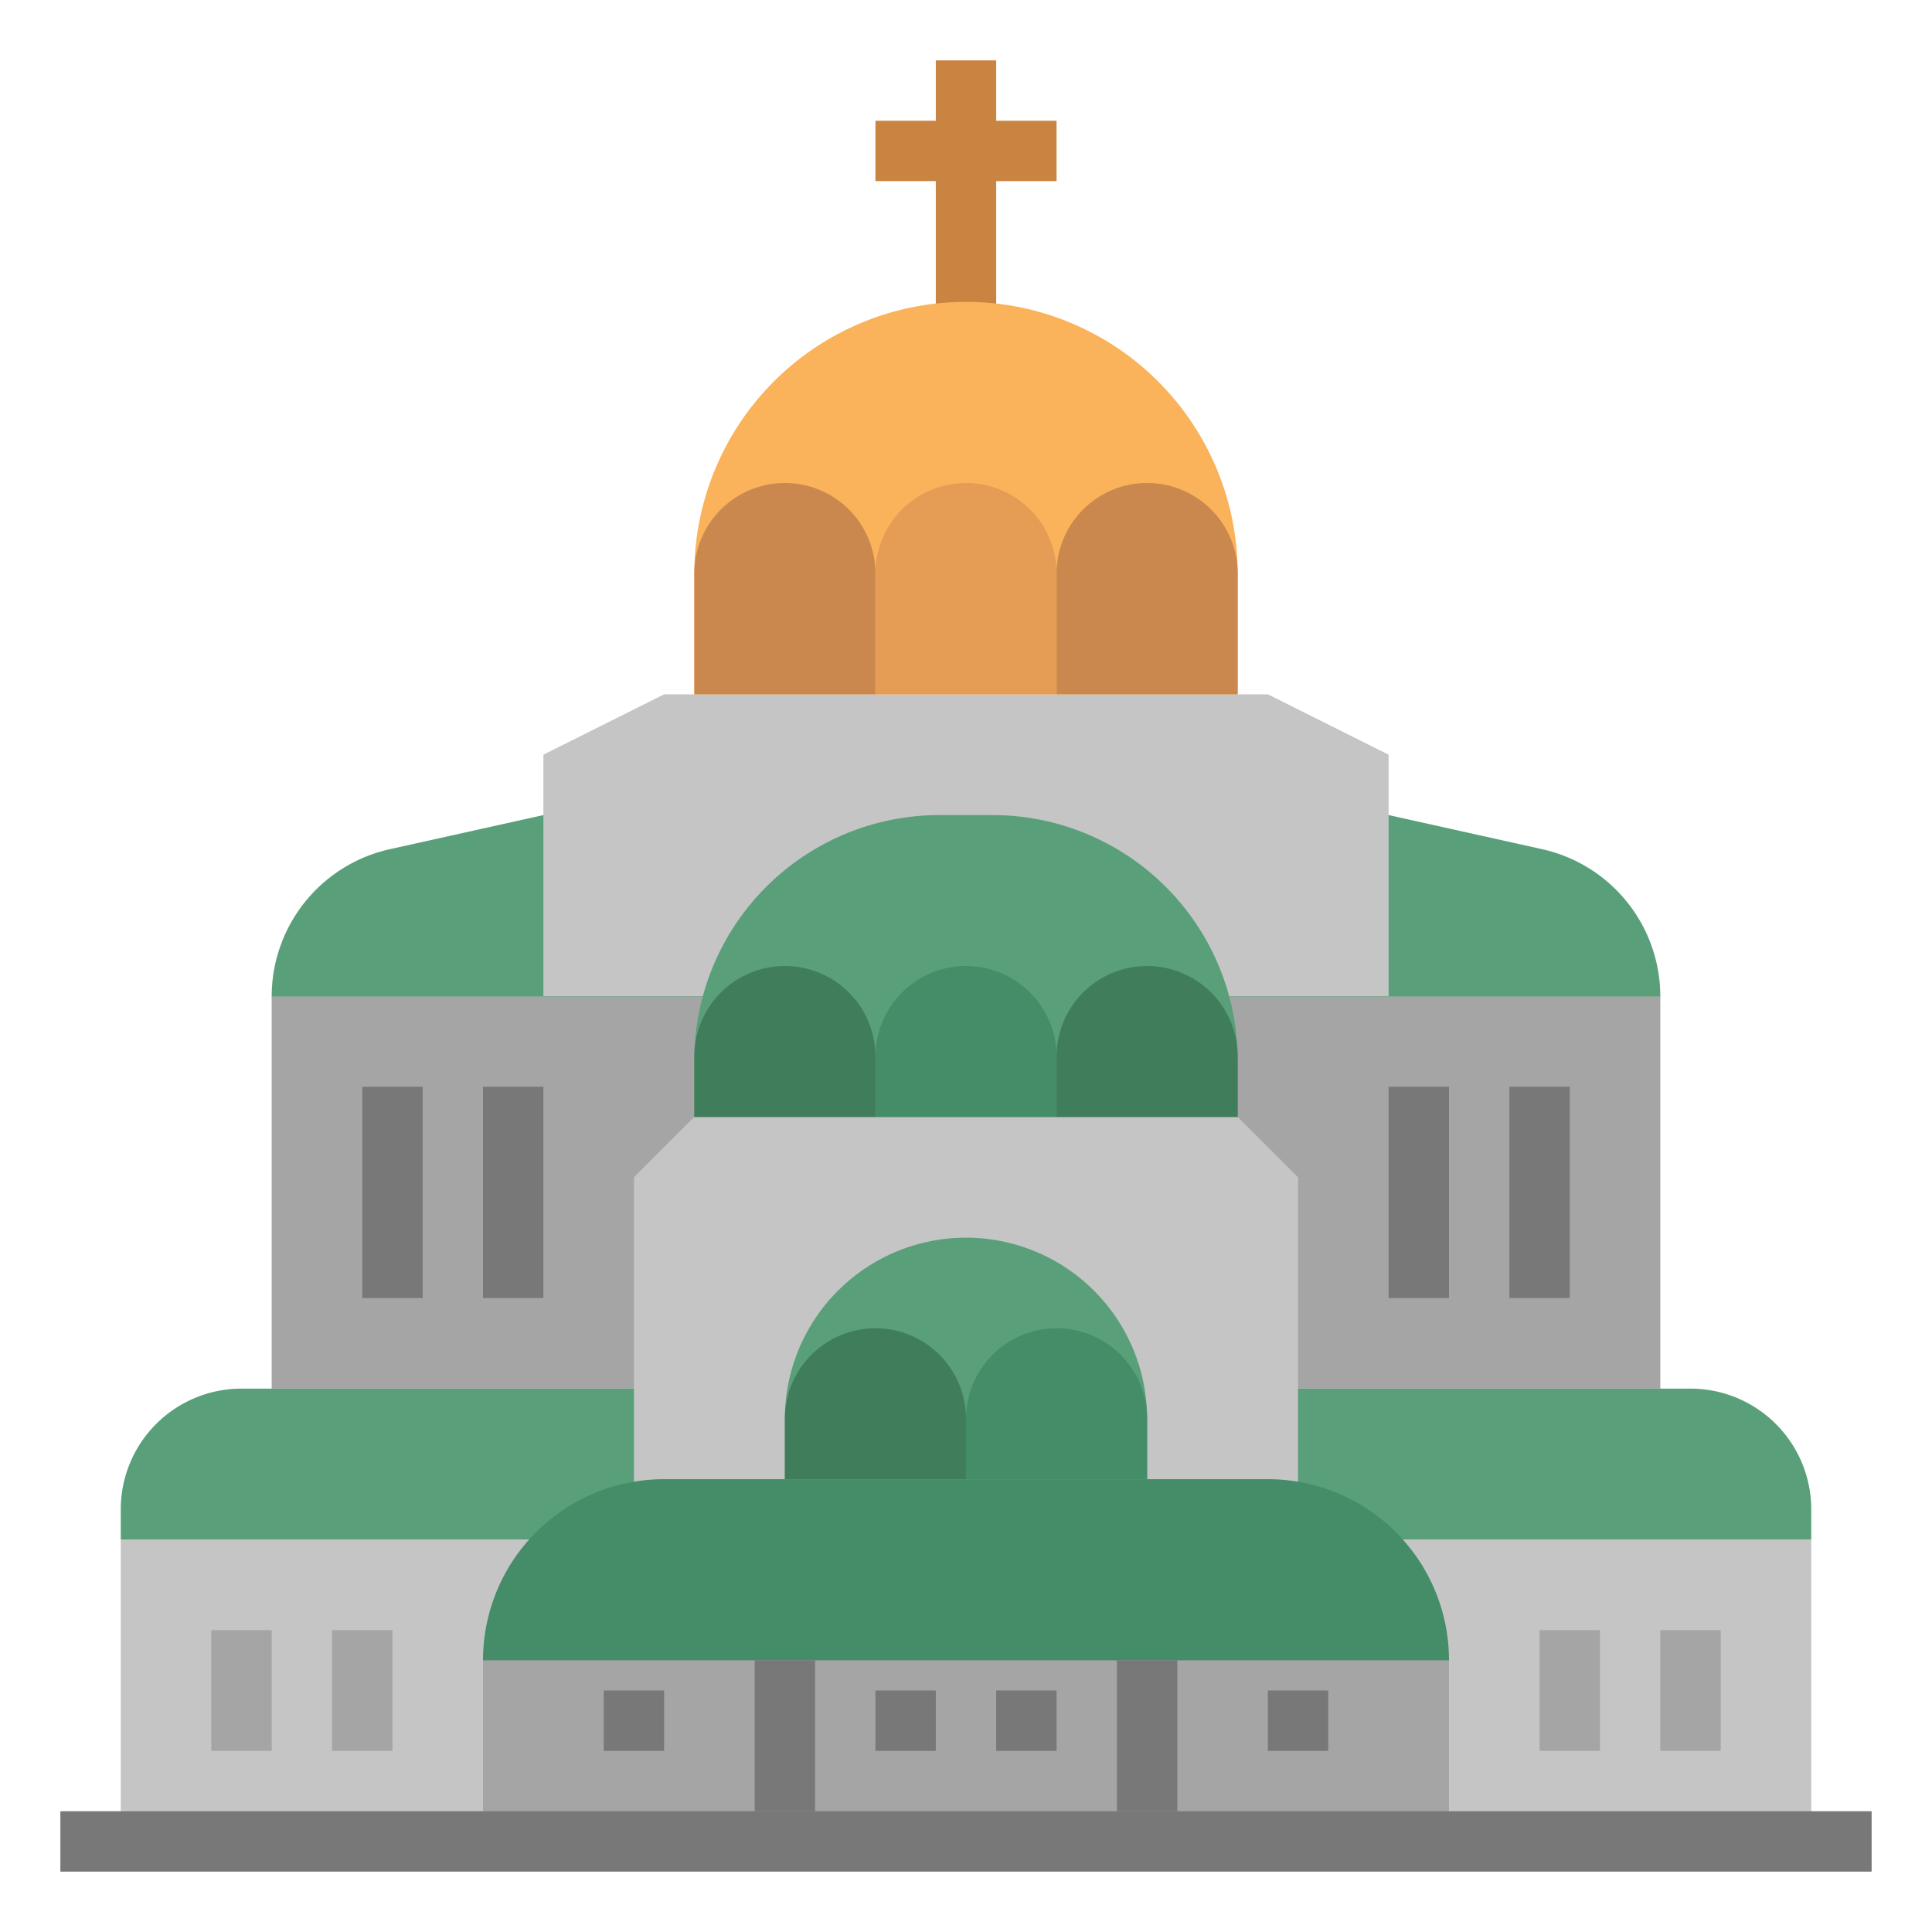 <?xml version="1.0" encoding="UTF-8"?> <svg xmlns="http://www.w3.org/2000/svg" height="512" viewBox="0 0 512 512" width="512"><g id="FLAT"><path d="m32 408h448v80h-448z" fill="#c5c5c5"></path><path d="m448 368h-384a32 32 0 0 0 -32 32v8h448v-8a32 32 0 0 0 -32-32z" fill="#59a07a"></path><path d="m72 264h368v104h-368z" fill="#a5a5a5"></path><path d="m328 296h-144l-16 16v128h176v-128z" fill="#c5c5c5"></path><path d="m336 392h-160a48 48 0 0 0 -48 48v8h256v-8a48 48 0 0 0 -48-48z" fill="#458d68"></path><path d="m128 440h256v48h-256z" fill="#a5a5a5"></path><path d="m440 264.087a40 40 0 0 0 -31.323-39.048l-40.677-9.039h-224l-40.677 9.039a40 40 0 0 0 -31.323 39.048z" fill="#59a07a"></path><path d="m336 184h-160l-32 16v64h224v-64z" fill="#c5c5c5"></path><path d="m248 16h16v72h-16z" fill="#ca8441"></path><path d="m232 32h48v16h-48z" fill="#ca8441"></path><path d="m256 80a72 72 0 0 0 -72 72v32h144v-32a72 72 0 0 0 -72-72z" fill="#fab25b"></path><path d="m208 128a24 24 0 0 0 -24 24v32h48v-32a24 24 0 0 0 -24-24z" fill="#ca884e"></path><path d="m256 128a24 24 0 0 0 -24 24v32h48v-32a24 24 0 0 0 -24-24z" fill="#e59d55"></path><path d="m304 128a24 24 0 0 0 -24 24v32h48v-32a24 24 0 0 0 -24-24z" fill="#ca884e"></path><path d="m263 216h-14a65 65 0 0 0 -65 65v15h144v-15a65 65 0 0 0 -65-65z" fill="#59a07a"></path><path d="m208 256a24 24 0 0 0 -24 24v16h48v-16a24 24 0 0 0 -24-24z" fill="#407d5b"></path><path d="m256 256a24 24 0 0 0 -24 24v16h48v-16a24 24 0 0 0 -24-24z" fill="#458d68"></path><path d="m304 256a24 24 0 0 0 -24 24v16h48v-16a24 24 0 0 0 -24-24z" fill="#407d5b"></path><path d="m256 328a48 48 0 0 0 -48 48v16h96v-16a48 48 0 0 0 -48-48z" fill="#59a07a"></path><path d="m232 352a24 24 0 0 0 -24 24v16h48v-16a24 24 0 0 0 -24-24z" fill="#407d5b"></path><path d="m280 352a24 24 0 0 0 -24 24v16h48v-16a24 24 0 0 0 -24-24z" fill="#458d68"></path><path d="m200 440h16v40h-16z" fill="#787878"></path><path d="m56 432h16v32h-16z" fill="#a5a5a5"></path><path d="m88 432h16v32h-16z" fill="#a5a5a5"></path><g fill="#787878"><path d="m96 288h16v56h-16z"></path><path d="m128 288h16v56h-16z"></path><path d="m16 480h480v16h-480z"></path><path d="m400 288h16v56h-16z"></path><path d="m368 288h16v56h-16z"></path><path d="m336 448h16v16h-16z"></path><path d="m296 440h16v40h-16z"></path><path d="m264 448h16v16h-16z"></path><path d="m232 448h16v16h-16z"></path><path d="m160 448h16v16h-16z"></path></g><path d="m440 432h16v32h-16z" fill="#a5a5a5"></path><path d="m408 432h16v32h-16z" fill="#a5a5a5"></path></g></svg> 
